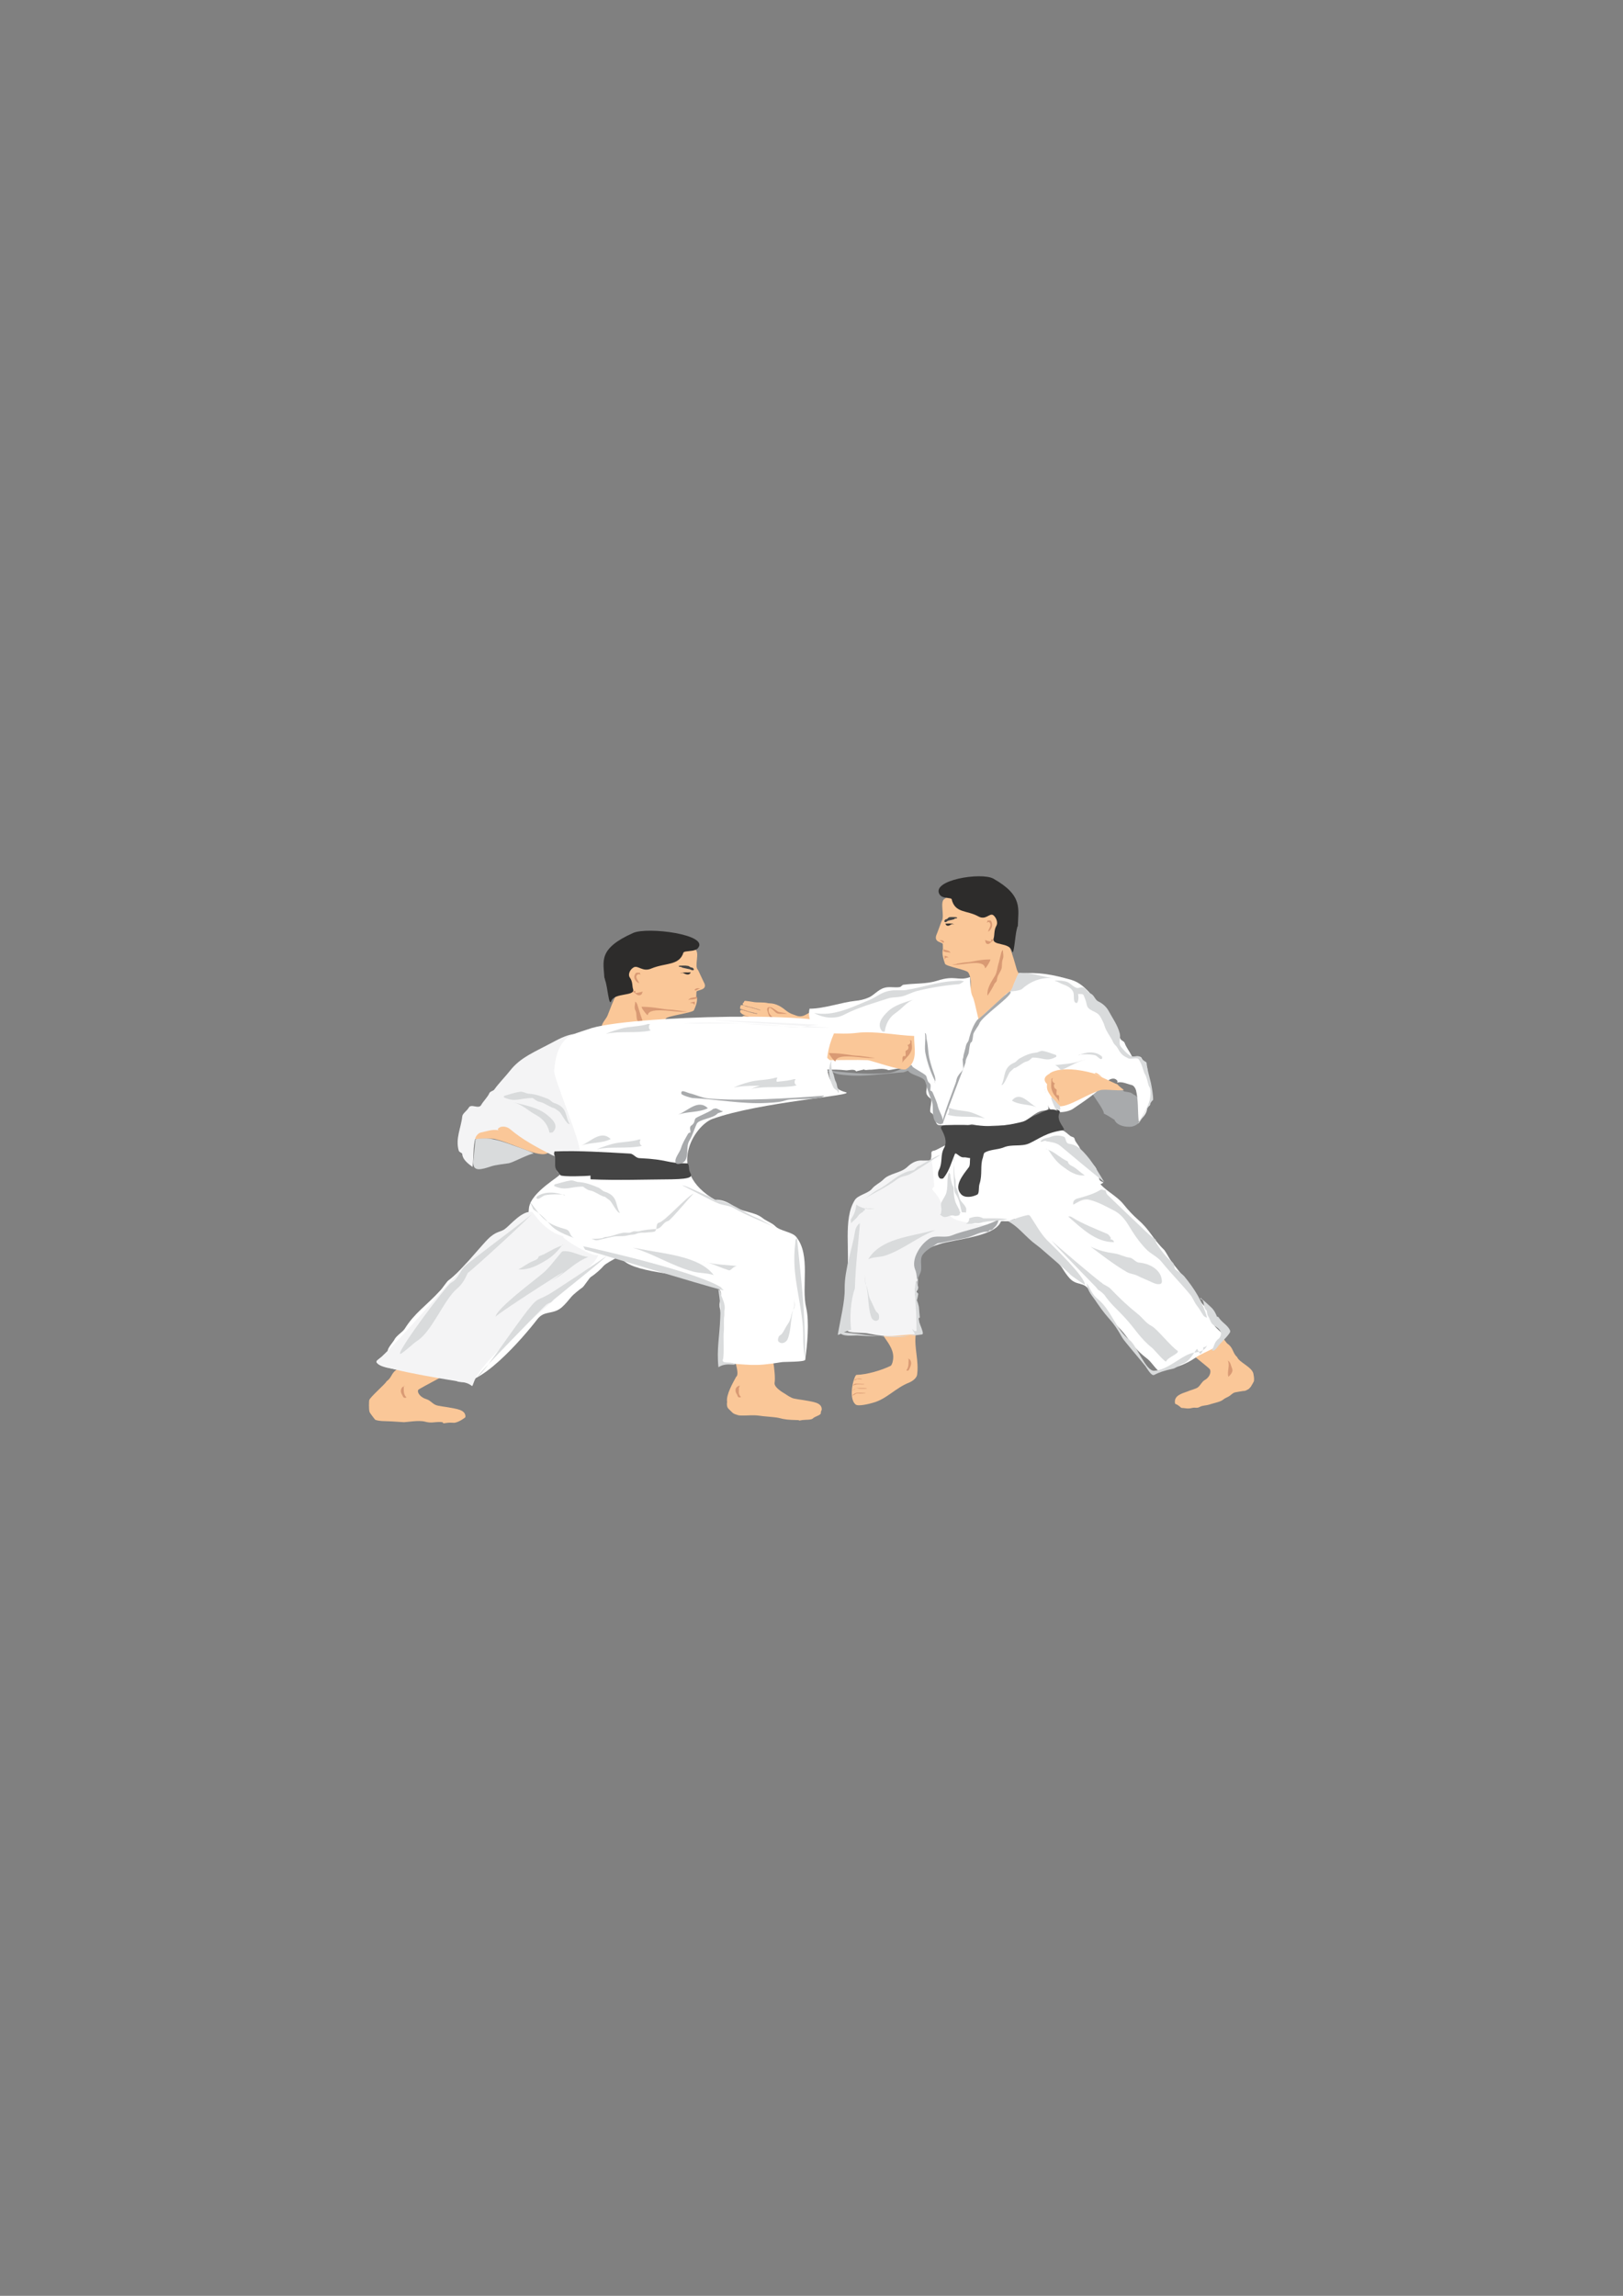 <?xml version="1.0" encoding="utf-8"?>
<!-- Created by UniConvertor 2.0rc4 (https://sk1project.net/) -->
<svg xmlns="http://www.w3.org/2000/svg" height="841.89pt" viewBox="0 0 595.276 841.89" width="595.276pt" version="1.1" xmlns:xlink="http://www.w3.org/1999/xlink" id="03b0a7c0-f610-11ea-ba35-dcc15c148e23">

<rect x="0" y="0" width="595.276" height="841.89" fill="#808080" stroke="none"/>

<g>
	<g>
		<path style="fill:#fac798;" d="M 314.126,504.177 C 313.262,504.321 310.886,512.673 313.838,515.049 314.774,515.841 319.022,514.761 320.174,514.401 325.142,513.105 328.454,508.929 333.494,506.985 334.358,506.625 336.158,505.545 336.374,504.105 337.094,498.993 335.222,494.241 335.87,489.273 335.87,489.417 335.726,489.417 335.654,489.489 334.646,487.977 333.566,485.961 331.478,486.609 330.83,486.825 330.182,486.753 329.534,486.897 327.446,487.473 323.054,488.481 324.35,490.353 326.222,493.017 328.094,495.609 327.518,498.777 327.446,499.425 327.086,500.649 326.654,500.865 323.27,502.521 317.87,504.105 314.126,504.177 L 314.126,504.177 Z" />
		<path style="fill:#f4f4f5;" d="M 337.382,425.553 C 341.63,425.769 345.734,424.833 350.054,426.561 350.702,426.777 351.494,426.633 352.214,426.561 353.006,426.561 353.726,427.137 354.014,427.569 355.742,429.873 358.046,431.169 359.774,433.329 362.222,436.425 367.982,443.553 367.334,447.153 366.254,453.489 350.558,454.281 344.582,456.225 332.558,460.041 337.886,463.065 336.734,468.105 336.518,469.401 336.806,473.289 335.87,474.081 335.078,474.801 337.238,479.553 336.95,480.777 336.446,483.297 338.03,487.473 336.518,489.273 327.23,489.561 327.446,490.857 317.942,488.913 317.15,488.697 310.886,488.913 310.814,487.905 310.166,482.289 309.446,473.289 310.526,467.673 312.038,459.393 309.014,447.153 313.55,440.025 314.774,438.153 318.518,437.649 319.886,435.849 321.038,434.481 322.766,433.761 323.918,432.609 326.222,430.161 330.47,430.233 332.846,427.857 334.142,426.633 335.726,425.625 337.67,425.553 337.526,425.553 337.526,425.553 337.382,425.553 L 337.382,425.553 Z" />
		<path style="fill:#fac798;" d="M 299.078,370.977 C 296.558,370.401 295.262,373.641 292.022,372.417 290.582,371.841 290.006,371.913 288.062,370.401 284.678,367.593 282.518,368.025 281.798,367.881 279.71,367.377 277.982,367.809 275.966,367.377 275.318,367.233 273.806,367.089 273.374,367.017 272.798,367.017 272.942,367.521 272.798,367.593 273.014,367.449 271.79,368.097 272.798,368.673 273.158,368.889 277.982,369.825 279.062,370.545 279.134,370.617 275.39,369.321 273.806,369.105 273.518,369.105 272.654,368.601 272.582,368.601 272.366,368.673 272.006,368.529 271.79,368.601 271.574,368.601 271.43,369.609 271.43,369.897 271.502,369.969 273.374,370.617 274.742,370.977 277.262,371.553 277.91,371.769 277.766,371.553 277.982,372.129 275.75,371.409 274.022,370.905 273.086,370.617 272.366,370.401 272.222,370.401 272.294,370.401 271.718,370.185 271.646,370.401 271.502,370.473 271.43,370.977 271.502,371.193 271.646,371.337 271.934,371.697 272.294,371.913 273.806,372.777 277.334,373.425 277.622,373.713 278.126,374.073 275.606,373.137 274.022,372.561 273.374,372.345 272.798,372.561 272.582,372.561 272.438,372.489 272.006,373.281 272.51,373.785 272.654,373.929 273.95,374.649 274.238,374.865 276.182,375.729 280.646,376.449 281.51,377.961 282.518,379.617 285.614,379.977 285.974,379.761 288.998,378.033 291.086,380.049 291.59,380.193 296.558,381.705 295.766,382.281 298.718,383.145 300.734,383.721 300.302,377.025 299.294,375.153 299.15,374.937 298.934,371.193 299.078,370.977 L 299.078,370.977 Z" />
		<path style="fill:#a8aaac;" d="M 416.006,401.361 C 419.462,403.881 417.734,407.913 417.662,411.513 417.59,412.305 415.718,413.097 414.926,413.169 410.102,413.529 408.59,410.793 408.878,410.721 401.966,406.185 406.934,410.793 403.406,405.249 403.19,404.817 397.574,396.753 397.862,396.537 401.318,393.225 403.118,400.353 406.79,397.329 407.366,396.897 407.87,399.489 408.374,398.697 408.662,398.337 410.318,398.697 410.678,398.697 411.47,398.553 411.758,400.209 412.478,400.281 412.91,400.281 414.422,400.641 414.566,400.641 415.79,401.145 416.798,402.369 416.006,401.361 L 416.006,401.361 Z" />
		<path style="fill:#fac798;" d="M 345.374,337.785 C 346.598,336.057 344.582,330.729 346.382,329.649 350.99,326.697 357.254,321.801 365.462,325.689 368.342,326.985 372.662,328.281 370.142,341.529 369.926,342.825 369.134,343.905 369.494,345.129 369.782,345.993 370.07,346.857 370.358,347.433 371.438,350.169 372.158,352.833 372.95,355.569 373.454,357.153 375.758,359.457 374.246,360.969 372.518,362.697 371.15,364.713 369.062,365.937 366.542,367.377 361.43,378.825 358.55,378.177 356.678,377.745 356.894,367.017 356.174,365.433 355.382,363.345 356.966,359.673 355.166,356.649 354.518,355.569 346.958,354.417 346.598,353.409 345.23,349.593 345.806,348.657 345.734,348.297 345.662,348.009 345.95,349.449 345.806,346.281 345.806,345.345 342.134,345.777 343.574,342.537 343.574,342.681 345.374,337.641 345.374,337.785 L 345.374,337.785 Z" />
		<path style="fill:#ffffff;" d="M 368.414,365.073 C 369.206,364.065 371.006,363.705 371.438,362.265 371.87,360.681 373.454,357.081 373.814,357.009 381.014,356.361 385.982,357.369 392.894,359.313 398.87,361.041 402.974,368.385 406.214,373.785 407.51,375.801 409.814,378.897 411.038,381.057 411.326,381.705 412.19,381.705 412.478,382.425 413.054,384.081 414.35,385.665 415.07,387.177 415.79,388.761 418.094,386.385 418.814,388.185 419.39,389.409 420.614,390.345 420.758,391.497 421.19,396.033 422.99,400.209 421.838,404.961 421.694,405.753 420.758,405.753 420.758,406.329 420.686,408.417 419.03,409.929 417.662,411.297 417.23,407.409 417.59,403.593 416.654,399.777 416.438,399.057 415.862,398.121 415.142,397.905 413.27,397.473 411.686,396.537 409.742,396.969 409.742,396.825 409.958,396.537 409.886,396.465 409.022,394.953 407.078,395.529 406.142,396.537 402.47,400.641 398.222,403.449 393.542,406.617 391.526,407.985 386.342,408.561 384.902,406.401 383.606,404.385 383.678,402.585 383.39,400.281 383.102,398.409 380.654,396.249 380.006,394.665 376.478,386.673 370.646,388.185 361.646,381.849 360.854,381.273 359.27,375.729 358.694,374.793 358.118,373.713 367.55,366.441 368.414,365.073 L 368.414,365.073 Z" />
		<path style="fill:#ffffff;" d="M 360.134,377.529 C 362.654,380.913 366.254,380.193 369.566,382.857 374.678,387.033 377.846,386.169 380.726,392.073 380.942,392.577 380.654,393.153 380.87,393.657 382.958,397.689 384.182,401.865 384.542,406.329 384.614,407.121 383.318,407.193 382.742,407.265 379.502,407.553 376.91,411.369 373.67,411.945 368.774,412.953 365.534,412.521 360.782,413.097 360.134,413.169 356.75,412.161 356.246,412.305 351.422,413.817 349.55,412.593 344.51,412.593 342.638,412.593 343.358,408.993 341.486,408.057 340.478,407.625 342.206,403.521 341.342,402.873 337.886,400.497 341.486,398.913 338.966,395.745 337.67,394.017 334.718,393.729 334.502,391.497 334.43,390.705 330.758,392.577 331.046,391.785 331.19,391.353 326.006,392.505 325.862,392.433 323.702,391.425 320.822,392.361 318.734,392.289 318.302,392.289 317.222,392.577 316.862,392.145 316.862,392.289 314.054,392.721 314.054,392.937 313.478,391.785 311.174,392.577 310.31,392.505 304.478,391.785 303.542,393.081 295.55,390.561 296.918,389.625 297.566,380.697 297.782,379.113 298.286,375.153 296.054,373.929 296.918,369.897 302.318,369.897 308.438,367.593 313.766,367.017 315.35,366.873 316.934,366.513 318.446,365.865 320.39,365.145 321.902,362.985 324.278,362.265 326.078,361.689 328.022,362.265 329.966,361.977 330.542,361.905 330.902,361.113 331.406,361.113 335.51,360.537 339.686,360.897 343.646,359.673 350.342,357.441 351.35,359.889 355.814,358.305 355.814,360.177 355.886,363.921 356.75,365.505 357.614,367.017 359.054,376.017 360.134,377.529 L 360.134,377.529 Z" />
		<path style="fill:#fac798;" d="M 445.238,487.689 C 446.678,488.841 447.326,489.921 448.838,491.073 449.126,491.361 449.918,492.585 450.278,492.801 452.366,494.241 452.078,496.185 453.734,497.625 454.598,499.785 459.638,501.369 459.782,504.177 459.782,504.393 460.07,505.329 459.926,506.337 459.926,506.697 458.99,508.065 458.846,508.425 458.774,508.497 458.126,509.289 457.982,509.361 456.758,510.081 456.542,510.081 455.966,510.081 454.886,510.297 455.39,510.153 454.67,510.297 452.438,510.729 452.87,510.369 450.998,511.881 450.278,512.385 449.27,512.673 448.622,513.249 448.334,513.537 447.47,513.969 446.102,514.329 443.582,514.977 443.582,515.193 441.422,515.481 439.622,515.769 440.054,516.417 438.11,516.201 437.102,516.201 436.454,516.705 434.726,516.417 433.574,516.201 433.43,516.561 432.782,515.841 431.558,514.833 431.054,514.905 430.982,514.689 430.406,511.737 433.502,511.017 435.446,510.297 436.31,509.865 438.758,509.289 439.406,508.713 440.342,507.921 440.774,506.769 441.782,506.121 443.582,505.185 444.374,503.169 443.726,502.089 443.51,501.657 435.446,495.393 435.23,494.889 L 445.238,487.689 Z" />
		<path style="fill:#ffffff;" d="M 402.542,432.897 C 405.062,436.641 409.31,438.153 412.19,441.753 413.846,443.841 415.574,445.641 417.518,447.369 421.766,451.041 422.918,454.425 426.95,458.313 427.454,458.817 428.822,461.409 429.254,461.985 433.718,468.321 437.174,470.769 440.198,477.033 440.918,478.401 442.862,479.769 443.438,481.353 443.726,482.145 445.742,484.953 445.382,485.745 445.094,486.537 448.91,489.057 448.838,489.921 448.334,494.169 442.214,495.249 438.398,497.913 431.198,502.953 423.206,502.305 425.726,503.169 424.214,502.665 422.558,499.713 420.974,498.417 415.07,493.881 414.062,490.785 411.11,487.617 405.638,481.929 403.838,480.345 399.734,473.433 397.502,469.689 394.982,471.777 392.174,468.609 391.166,467.457 390.158,465.945 389.294,464.577 388.718,463.713 386.63,461.625 385.838,460.905 385.478,460.617 383.822,457.233 383.39,456.945 381.662,455.505 380.222,453.705 379.43,452.553 378.278,450.753 371.51,447.297 371.078,445.281 370.718,443.985 381.806,440.601 382.31,439.305 383.246,437.217 385.55,436.353 387.71,435.417 388.574,434.985 389.51,435.273 390.446,435.057 392.318,434.553 393.974,433.617 395.918,433.113 398.222,432.609 400.382,433.329 402.542,432.897 L 402.542,432.897 Z" />
		<path style="fill:#fac798;" d="M 401.03,393.585 C 388.142,390.057 384.398,394.017 384.974,393.729 381.518,395.457 384.038,397.545 384.038,397.545 383.678,400.497 385.118,400.785 386.918,404.529 388.718,408.273 397.07,401.865 403.55,399.777 405.134,399.273 410.174,400.137 412.118,399.705 412.262,399.633 411.182,398.913 411.326,399.057 410.174,398.049 408.878,396.681 409.67,397.617 L 401.03,393.585 Z" />
		<path style="fill:#fac798;" d="M 404.198,395.025 C 401.318,392.289 401.822,394.017 401.246,393.657 L 404.198,395.025 Z" />
		<path style="fill:#2d2c2b;" d="M 372.95,340.665 C 372.302,342.969 371.87,351.177 371.15,348.729 370.142,345.345 363.662,347.001 364.454,344.049 364.814,342.969 364.526,341.169 365.39,339.585 366.254,338.145 365.174,336.201 364.238,335.553 362.87,334.761 361.574,337.569 358.838,336.057 354.59,333.681 350.342,334.977 349.046,329.793 349.046,329.865 349.118,329.865 349.19,329.865 348.974,329.649 348.758,329.433 348.47,329.433 347.102,329.145 345.446,329.217 344.654,328.065 341.198,322.737 359.99,319.713 364.382,322.233 375.326,328.425 373.454,333.249 373.31,339.729 373.31,339.729 373.166,339.729 373.166,339.729 373.094,340.017 373.094,340.305 372.95,340.665 L 372.95,340.665 Z" />
		<path style="fill:#d9dbdc;" d="M 341.774,451.329 C 333.71,453.489 322.982,454.209 318.446,461.769 320.462,460.833 322.694,461.121 324.782,460.401 331.406,458.169 336.662,453.489 343.142,451.113 L 341.774,451.329 Z" />
		<path style="fill:#d9dbdc;" d="M 398.438,388.401 C 393.614,389.913 394.118,390.273 389.51,392.289 388.79,392.577 388.142,390.777 386.846,390.633 390.086,390.129 393.398,390.201 396.494,388.977 L 398.438,388.401 Z" />
		<path style="fill:#d9dbdc;" d="M 395.414,387.105 C 398.15,385.737 401.606,385.233 404.126,387.393 404.198,387.465 404.342,387.897 404.198,388.185 403.622,388.977 402.542,387.177 401.606,386.961 399.662,386.529 397.862,386.601 395.918,386.745 395.846,386.817 395.63,386.817 395.558,387.033 L 395.414,387.105 Z" />
		<path style="fill:#a8aaac;" d="M 343.07,397.329 C 342.71,396.681 342.926,396.393 342.782,396.105 341.27,393.009 340.19,389.913 339.47,386.457 338.894,383.937 339.686,381.417 339.254,378.825 339.254,378.897 339.47,378.897 339.47,378.897 339.902,379.689 339.686,380.481 339.902,381.273 340.478,383.793 340.334,386.097 340.982,388.545 341.486,390.633 342.134,392.577 342.854,394.593 342.998,395.097 343.07,395.673 343.07,396.177 342.998,396.393 342.854,396.609 342.854,396.825 342.854,396.681 342.782,396.753 342.71,396.681 342.782,396.681 342.782,396.753 342.782,396.825 L 343.07,397.329 Z" />
		<path style="fill:#2d2c2b;" d="M 349.982,338.937 C 348.974,338.505 347.822,338.721 346.742,338.721 347.174,339.873 348.11,339.513 348.974,338.937 348.974,338.937 349.046,338.937 349.19,338.865 L 349.982,338.937 Z" />
		<path style="fill:#d9dbdc;" d="M 323.414,378.033 C 323.702,378.465 324.134,378.249 324.494,378.321 324.854,375.585 326.078,373.137 328.382,371.553 330.974,369.825 332.558,367.305 335.438,366.441 331.766,367.593 328.022,368.529 325.502,371.049 323.846,372.705 321.398,375.369 323.414,378.033 L 323.414,378.033 Z" />
		<path style="fill:#d9dbdc;" d="M 426.158,470.049 C 426.158,465.657 421.622,463.281 417.662,462.993 416.51,462.849 415.502,461.337 414.35,461.193 412.406,460.977 410.822,459.969 408.95,459.681 405.854,459.249 402.83,458.529 400.022,457.161 404.342,460.401 408.446,463.641 413.27,466.449 414.494,467.169 415.862,467.169 417.014,467.745 418.598,468.537 420.254,469.185 421.838,469.905 422.99,470.481 424.286,471.129 425.582,470.841 425.87,470.769 426.158,470.337 426.158,470.049 L 426.158,470.049 Z" />
		<path style="fill:#d9dbdc;" d="M 407.222,454.425 C 407.87,454.497 408.446,454.785 408.59,455.505 401.822,455.577 396.638,450.321 391.814,446.145 392.174,446.001 392.606,446.073 392.894,446.217 397.214,448.881 401.606,450.537 406.142,452.481 406.718,452.769 407.006,453.345 407.438,453.921 407.51,453.921 407.294,454.209 407.222,454.425 L 407.222,454.425 Z" />
		<path style="fill:#d9dbdc;" d="M 380.222,406.041 C 377.414,404.745 374.174,399.849 371.15,403.593 373.886,405.321 377.27,404.817 380.222,406.041 L 380.222,406.041 Z" />
		<path style="fill:#2d2c2b;" d="M 341.558,451.401 C 341.99,451.329 342.422,451.257 342.854,451.185 L 341.558,451.401 Z" />
		<path style="fill:#2d2c2b;" d="M 349.406,338.793 C 349.19,338.721 349.118,338.793 349.046,338.937 L 349.406,338.793 Z" />
		<path style="fill:#d9dbdc;" d="M 348.398,406.329 C 350.99,407.409 353.942,407.121 356.606,408.057 358.19,408.633 359.846,409.353 361.286,410.145 356.822,408.993 352.07,410.073 347.534,408.777 348.182,408.201 348.326,407.193 347.822,406.329 348.11,406.329 348.398,406.329 348.614,406.329 348.614,406.329 348.47,406.329 348.398,406.329 L 348.398,406.329 Z" />
		<path style="fill:#d9dbdc;" d="M 335.798,489.489 C 335.942,488.625 335.294,487.833 334.502,487.329 L 335.798,489.489 Z" />
		<path style="fill:#d9dbdc;" d="M 377.054,445.569 C 377.63,445.569 377.774,445.785 378.206,446.505 380.222,449.529 381.59,452.193 383.966,454.713 386.27,457.017 397.862,468.033 397.934,471.129 397.934,471.273 392.822,467.745 392.678,467.529 391.454,466.089 384.974,460.617 381.59,457.665 381.302,457.449 378.998,455.649 378.638,455.361 374.966,452.193 373.31,449.745 369.566,447.729 371.87,447.585 374.39,445.353 377.054,445.569 L 377.054,445.569 Z" />
		<path style="fill:#ffffff;" d="M 389.078,414.537 C 389.798,413.961 392.102,416.265 392.534,416.553 393.758,417.273 393.902,416.697 394.262,418.065 394.406,418.641 395.846,420.369 395.99,420.873 396.638,422.385 398.078,423.177 398.87,424.473 399.662,425.913 401.966,427.713 402.182,428.865 402.83,431.745 402.686,429.585 403.19,432.393 403.406,433.545 405.566,433.401 404.198,433.977 401.75,434.985 400.022,437.289 397.286,437.577 395.27,437.793 393.326,438.009 391.31,438.513 390.014,438.873 389.078,439.881 387.782,440.241 385.91,440.817 384.974,443.193 383.174,443.769 378.998,445.209 374.534,445.857 370.358,447.657 369.35,448.089 368.198,447.657 367.118,447.873 366.254,448.017 365.606,448.737 364.814,448.809 362.294,449.097 359.702,449.313 357.254,448.737 354.374,448.017 351.422,448.161 348.974,446.361 345.23,443.409 345.878,440.673 342.782,437.217 340.622,434.841 343.214,436.713 342.494,433.473 342.638,434.337 341.846,423.897 341.414,425.049 342.062,423.033 340.766,422.241 342.854,421.881 343.358,421.809 348.254,419.073 348.614,419.073 358.19,418.857 360.998,419.505 370.574,418.065 372.518,417.705 374.678,417.705 376.262,416.913 377.99,416.049 378.998,413.457 380.942,412.593 384.182,411.153 387.854,412.377 389.366,414.249 L 389.078,414.537 Z" />
		<path style="fill:#444444;" d="M 387.134,406.617 C 387.926,407.121 389.078,407.193 388.646,407.985 386.99,411.225 391.526,414.249 389.87,414.465 383.678,415.329 381.23,417.561 377.486,419.289 374.606,420.585 371.15,419.505 368.198,420.729 365.894,421.665 363.23,421.449 361.142,422.673 360.782,422.817 360.638,424.113 360.494,424.545 359.414,427.353 360.422,430.665 359.27,434.121 358.838,435.489 359.27,437.649 358.406,438.081 356.75,438.945 353.87,439.449 352.502,437.937 349.766,434.985 353.006,431.097 355.31,428.073 355.886,427.353 355.67,425.913 355.814,424.689 354.95,424.617 354.158,424.329 353.366,424.401 351.926,424.545 350.558,422.241 350.198,423.249 348.974,426.129 348.182,429.441 346.022,432.033 345.806,432.321 344.87,432.321 344.654,432.033 343.79,431.241 344.006,429.729 344.438,428.937 345.806,426.273 344.798,423.609 346.238,421.017 347.534,418.641 346.454,416.265 345.23,413.961 344.654,412.881 346.238,412.593 346.742,412.593 351.35,412.449 356.03,412.449 360.782,412.881 365.678,413.313 370.502,412.521 375.254,411.297 376.91,410.793 378.35,409.425 379.862,408.921 382.31,407.985 385.046,405.825 387.926,407.409 L 387.134,406.617 Z" />
		<path style="fill:#a8aaac;" d="M 370.502,363.561 C 372.302,364.569 359.99,372.705 359.198,375.369 358.982,376.089 357.11,378.393 356.966,379.329 356.318,384.945 356.102,379.185 355.31,386.025 355.166,386.889 354.014,388.545 354.158,389.553 354.158,389.985 345.59,411.729 345.806,412.161 344.654,411.945 350.558,397.329 350.702,396.537 351.134,393.513 353.366,393.153 353.294,391.425 352.934,385.881 353.006,390.273 353.438,386.817 353.51,386.457 354.014,384.657 354.086,384.369 354.518,381.993 354.95,382.569 355.31,381.345 355.886,378.753 357.182,375.369 358.622,373.785 358.982,374.073 369.926,363.273 370.502,363.561 L 370.502,363.561 Z" />
		<path style="fill:#d99a74;" d="M 354.158,352.905 C 357.182,352.761 358.478,351.897 363.158,351.825 363.662,351.825 361.358,355.569 361.286,354.993 360.854,351.321 351.998,354.345 349.19,353.697 349.19,353.697 351.134,353.553 351.134,353.337 351.134,353.409 354.158,352.833 354.158,352.905 L 354.158,352.905 Z" />
		<path style="fill:#d99a74;" d="M 332.702,498.129 C 333.422,498.129 333.854,498.561 334.07,499.209 334.358,500.073 333.998,501.009 333.71,501.585 333.494,501.945 333.35,503.025 332.414,502.521 333.494,501.153 333.134,499.569 333.278,498.129 333.062,498.129 332.918,498.129 332.702,498.129 L 332.702,498.129 Z" />
		<path style="fill:#d99a74;" d="M 450.35,498.921 C 451.43,499.569 451.43,500.793 451.862,501.729 452.438,502.881 451.502,503.961 450.566,504.897 449.918,503.025 451.214,500.865 450.35,498.921 L 450.35,498.921 Z" />
		<path style="fill:#d99a74;" d="M 361.862,338.433 C 362.006,338.145 362.222,337.929 362.15,337.569 362.582,337.569 363.23,337.425 363.446,337.641 364.382,339.009 363.806,340.809 362.438,341.673 362.51,340.521 363.95,339.369 362.87,338.217 362.654,338.001 362.15,338.145 361.862,338.433 L 361.862,338.433 Z" />
		<path style="fill:#d99a74;" d="M 364.022,345.057 C 363.374,345.489 362.798,346.569 361.862,346.065 361.502,345.849 361.43,345.273 361.286,344.697 362.006,344.985 362.726,345.201 363.518,345.273 363.518,345.057 363.518,344.697 363.518,344.481 363.806,344.481 364.238,344.337 364.31,344.769 364.31,344.841 364.166,344.913 364.022,345.057 L 364.022,345.057 Z" />
		<path style="fill:#d9dbdc;" d="M 386.558,359.601 C 387.638,359.745 388.574,360.465 389.366,360.753 391.094,361.401 392.822,362.121 393.542,363.561 394.262,364.857 393.326,367.377 394.694,367.809 395.486,368.025 395.702,365.793 395.414,364.497 396.134,364.569 397.214,364.281 397.502,365.073 397.934,366.153 398.366,367.161 398.582,368.385 398.942,370.545 401.606,370.689 402.974,372.057 403.55,372.633 404.126,373.857 404.486,374.577 404.99,375.441 405.206,376.737 405.71,377.673 406.502,379.257 407.654,380.697 408.302,382.281 408.95,383.433 409.166,383.073 410.03,384.513 410.462,385.377 411.038,386.169 411.254,386.385 412.334,387.465 412.334,387.249 413.846,388.113 414.638,388.545 417.158,387.609 417.662,388.473 419.03,390.777 418.814,391.065 419.75,393.585 420.83,395.097 420.974,397.905 421.622,398.697 421.982,399.129 422.126,401.001 421.766,403.017 421.19,406.185 417.806,411.153 417.374,412.017 418.166,412.161 422.126,403.305 422.918,403.449 423.062,402.153 422.414,398.409 422.126,397.113 421.478,394.521 420.902,392.361 420.686,391.065 420.47,389.985 420.83,389.625 419.894,389.193 418.958,388.617 418.886,388.329 418.454,387.897 417.23,386.457 416.078,388.113 414.422,387.033 413.054,386.169 412.334,385.233 411.182,383.937 410.03,382.569 411.182,380.553 410.678,378.897 409.886,375.873 408.086,373.425 406.646,370.761 405.926,369.393 404.558,368.025 402.83,367.233 401.606,366.657 401.318,364.857 400.022,364.353 398.798,363.849 398.438,362.481 397.286,362.121 396.494,361.833 395.702,362.481 394.91,362.265 393.47,361.833 392.606,360.537 391.454,360.105 390.158,359.601 388.43,359.529 386.846,359.601 387.278,359.241 386.99,360.177 387.422,359.889 L 386.558,359.601 Z" />
		<path style="fill:#d9dbdc;" d="M 403.694,436.281 C 404.27,435.993 404.918,436.641 405.566,436.497 405.566,437.217 405.998,438.009 406.286,438.225 410.966,442.833 415.43,446.937 420.182,451.545 421.334,452.553 422.342,453.633 423.71,454.425 424.142,454.713 423.854,455.361 424.07,455.721 425.726,458.457 427.526,460.833 430.046,462.921 430.91,463.641 430.478,464.937 431.198,465.585 432.278,466.377 433.43,467.025 434.294,467.961 438.11,472.569 441.206,477.609 442.718,483.225 442.142,483.009 441.638,482.793 441.35,482.361 440.558,481.209 439.982,479.985 438.974,478.761 437.966,477.465 437.462,475.809 436.454,474.657 432.998,470.481 429.47,466.953 426.086,462.777 424.502,460.761 421.982,459.825 420.326,458.025 417.734,455.361 415.718,452.337 413.702,448.953 412.406,446.865 410.678,444.993 408.734,443.985 405.71,442.473 402.83,440.745 399.446,439.953 397.358,439.449 395.486,440.745 393.686,441.753 393.326,440.385 394.334,439.665 395.414,439.449 398.366,438.585 401.03,437.937 403.694,436.281 L 403.694,436.281 Z" />
		<path style="fill:#d9dbdc;" d="M 383.03,418.353 C 385.046,418.785 387.35,418.857 388.934,420.225 393.614,424.185 400.31,429.729 404.99,433.473 404.486,432.609 402.902,429.945 402.398,429.153 401.174,427.209 400.022,425.409 398.582,423.753 396.854,421.809 395.27,419.865 392.102,419.433 390.662,419.217 391.094,417.273 390.302,416.913 388.862,416.265 386.774,416.265 385.334,416.913 384.11,417.417 382.382,417.273 381.59,418.641 382.454,418.929 383.318,417.777 384.11,418.641 L 383.03,418.353 Z" />
		<path style="fill:#d99a74;" d="M 286.622,371.769 C 284.318,371.913 284.678,371.049 282.59,369.609 282.302,369.393 282.014,369.753 282.014,369.825 281.438,371.985 283.526,372.921 284.678,374.145 284.246,374.361 283.67,373.929 283.382,373.785 281.942,372.633 281.87,372.201 281.366,370.329 281.294,370.041 281.51,369.393 281.798,369.393 282.806,369.177 283.022,369.465 283.958,370.041 286.046,371.409 284.894,370.905 287.414,371.409 287.558,371.409 288.854,371.697 288.566,371.769 288.71,371.769 286.478,371.769 286.622,371.769 L 286.622,371.769 Z" />
		<path style="fill:#a8aaac;" d="M 362.438,451.689 C 359.99,451.329 356.534,453.489 354.158,453.993 350.774,454.713 348.974,454.857 345.59,455.649 344.87,455.865 344.006,455.721 343.502,456.153 341.63,457.449 339.686,458.385 338.462,460.041 337.31,461.625 338.102,463.929 337.814,465.945 337.526,467.745 334.718,470.913 336.806,471.993 336.086,469.833 336.518,467.385 335.582,465.369 335.006,463.857 335.294,461.985 335.87,460.473 336.878,458.025 338.462,455.865 340.766,454.281 343.07,452.697 346.382,454.065 348.83,453.129 354.014,451.041 360.062,450.321 366.254,447.225 366.254,448.089 365.39,449.529 365.03,449.817 364.094,450.537 364.238,451.185 362.942,451.113 L 362.438,451.689 Z" />
		<path style="fill:#d9dbdc;" d="M 383.606,421.449 C 384.038,421.233 384.542,421.665 384.902,421.809 387.278,422.817 389.078,424.761 391.526,425.841 391.742,425.985 391.742,426.417 391.886,426.561 392.246,427.209 393.038,427.497 393.686,427.857 395.198,428.793 396.35,430.017 397.862,431.025 394.55,431.313 392.03,429.441 389.51,427.569 387.35,425.913 385.766,423.681 384.398,421.449 L 383.606,421.449 Z" />
		<path style="fill:#d99a74;" d="M 348.686,349.521 C 348.326,348.585 347.246,348.441 346.382,348.297 346.382,347.649 345.95,348.297 345.95,349.017 345.806,349.017 346.022,348.441 345.95,348.657 346.166,349.017 346.598,349.017 347.102,349.161 347.39,349.233 347.966,349.161 348.254,349.305 348.398,349.377 348.542,349.305 348.686,349.521 L 348.686,349.521 Z" />
		<path style="fill:#d99a74;" d="M 346.238,350.457 C 346.886,350.529 347.462,350.745 347.966,351.105 347.462,351.033 346.598,351.033 346.598,351.825 346.31,351.393 346.598,350.889 346.382,350.457 346.382,350.457 346.31,350.457 346.238,350.457 L 346.238,350.457 Z" />
		<path style="fill:#d99a74;" d="M 344.798,344.769 C 345.446,344.697 346.094,344.913 346.31,345.489 346.382,345.561 346.022,345.489 346.022,345.705 345.662,345.633 345.446,345.273 345.086,345.057 345.014,345.057 344.798,344.913 344.654,344.985 344.726,344.913 344.654,344.841 344.798,344.769 L 344.798,344.769 Z" />
		<path style="fill:#d9dbdc;" d="M 336.014,428.001 C 337.166,427.929 343.574,423.465 344.798,423.609 342.926,424.689 335.726,429.585 333.71,430.593 332.342,431.313 330.614,431.313 329.318,432.249 325.07,435.489 320.534,437.361 316.286,440.097 318.302,438.873 320.102,437.289 322.118,436.209 326.51,433.977 329.606,429.945 334.862,429.153 335.51,429.081 336.014,428.073 336.806,427.713 L 336.014,428.001 Z" />
		<path style="fill:#d9dbdc;" d="M 315.422,448.377 C 314.774,456.657 313.766,464.145 313.55,472.497 311.966,476.817 311.606,483.369 312.182,487.689 310.814,487.689 307.214,489.921 307.286,489.417 308.15,484.233 309.95,477.105 309.806,472.497 309.734,465.369 312.542,458.385 313.694,451.113 313.838,450.249 314.486,449.313 315.134,448.593 315.134,448.809 315.134,448.953 315.134,449.169 L 315.422,448.377 Z" />
		<path style="fill:#a8aaac;" d="M 295.838,391.569 C 305.054,392.649 315.998,394.449 326.078,393.441 328.382,393.225 330.254,391.929 332.126,391.425 333.35,390.993 334.862,389.769 334.574,391.569 334.502,392.145 331.622,393.225 331.334,393.225 323.99,393.729 317.006,394.881 310.814,394.305 308.078,394.089 307.286,394.017 305.486,393.225 303.902,392.433 296.918,393.441 295.838,391.569 L 295.838,391.569 Z" />
		<path style="fill:#d9dbdc;" d="M 297.566,375.729 C 297.71,377.529 297.566,379.473 296.99,381.057 296.846,381.489 296.702,383.073 296.558,383.577 296.198,384.657 296.126,384.657 296.054,385.809 295.982,386.745 295.478,386.817 295.622,387.897 295.766,388.689 295.982,390.849 295.766,391.785 295.766,390.201 296.558,387.393 296.99,386.025 298.286,382.425 298.574,379.617 297.566,375.729 L 297.566,375.729 Z" />
		<path style="fill:#d9dbdc;" d="M 353.582,359.889 C 352.934,360.177 352.358,360.825 351.71,360.897 346.526,361.329 341.63,362.121 336.59,363.345 334.358,363.849 332.486,365.145 330.254,365.505 328.742,365.793 327.014,365.649 325.646,366.153 320.318,367.881 316.214,369.033 311.75,371.049 310.166,371.769 308.726,372.705 306.998,372.993 304.046,373.497 301.31,372.921 298.574,371.481 305.63,372.849 312.326,369.393 318.806,366.729 321.47,365.649 323.342,363.705 326.654,363.273 328.166,362.985 330.758,363.273 332.198,363.057 338.246,362.121 343.646,360.105 349.766,359.745 351.062,359.673 352.358,359.385 353.582,359.889 L 353.582,359.889 Z" />
		<path style="fill:#a8aaac;" d="M 333.566,390.633 C 334.358,390.633 334.07,390.561 334.502,390.993 335.438,391.929 338.462,393.369 339.47,394.305 339.974,394.737 339.902,395.529 340.19,396.105 340.334,396.537 340.478,396.825 340.838,397.113 341.702,397.761 341.126,398.985 341.27,399.993 341.63,399.921 341.846,400.281 342.062,400.569 342.782,402.369 343.646,404.025 344.006,405.825 344.582,407.985 346.238,410.001 345.734,411.729 345.446,412.809 343.286,412.089 342.71,410.721 341.63,408.273 342.638,405.393 341.558,403.161 340.478,400.857 340.046,398.769 339.326,396.537 338.678,394.737 334.286,394.449 332.99,392.577 332.702,392.145 331.406,392.001 331.406,391.569 331.982,391.713 333.422,389.841 333.926,390.777 L 333.566,390.633 Z" />
		<path style="fill:#444444;" d="M 350.918,336.345 C 349.982,336.345 349.118,336.201 348.182,336.345 347.822,336.417 347.606,336.921 347.174,337.065 347.03,337.137 346.958,337.065 346.814,337.137 346.598,337.281 346.31,337.641 346.382,337.929 346.526,338.289 347.03,338.145 347.174,338.001 347.39,337.785 347.678,337.641 347.966,337.569 348.614,337.425 349.19,337.353 349.838,337.137 349.982,337.065 350.198,336.849 350.342,336.777 350.486,336.777 350.63,336.849 350.774,336.777 350.918,336.777 350.99,336.561 351.134,336.489 350.918,336.417 350.774,336.345 350.558,336.345 L 350.918,336.345 Z" />
		<path style="fill:#d9dbdc;" d="M 442.718,493.449 C 441.782,495.393 439.982,495.753 438.254,495.969 433.574,496.545 428.822,502.377 423.278,502.665 420.254,502.809 416.87,493.449 414.494,491.577 409.022,487.329 407.798,480.489 402.398,476.169 400.67,474.729 399.878,472.641 398.654,470.625 398.726,473.505 400.886,475.449 402.398,477.825 407.294,485.025 407.51,483.225 411.686,490.641 412.406,491.865 419.102,499.641 420.038,500.865 420.758,501.801 422.27,504.753 423.35,504.177 425.006,503.313 426.734,502.665 430.406,501.873 430.91,501.801 433.07,500.361 433.502,500.217 436.166,499.425 437.318,496.833 438.974,494.673 439.19,494.457 440.054,496.833 440.414,496.401 440.99,495.753 441.422,494.961 441.35,494.025 441.926,494.097 442.286,493.737 442.718,493.449 L 442.718,493.449 Z" />
		<path style="fill:#d9dbdc;" d="M 440.27,475.881 C 441.638,477.033 442.934,478.185 444.23,479.409 445.31,480.417 445.958,481.713 446.462,483.081 446.462,482.793 446.102,482.865 446.03,482.649 446.318,482.865 446.75,482.793 446.966,483.081 448.118,484.953 450.134,485.817 451.07,487.689 451.214,487.977 451.286,488.409 451.07,488.697 449.702,490.785 447.902,492.081 446.39,494.169 445.958,494.745 445.166,495.609 444.662,495.177 444.374,494.961 444.95,494.313 445.094,493.881 445.454,492.873 445.742,491.865 447.038,490.857 447.326,490.641 447.758,489.921 447.83,489.273 447.902,488.553 447.542,487.977 447.182,487.545 446.606,486.753 445.598,486.393 444.878,485.745 443.942,484.953 443.798,483.657 443.078,482.577 442.79,482.073 442.718,481.425 442.646,480.849 442.574,480.345 442.07,480.201 441.998,479.913 441.566,478.977 441.566,478.041 441.278,477.177 441.206,476.817 440.774,476.385 440.27,476.313 L 440.27,475.881 Z" />
		<path style="fill:#d9dbdc;" d="M 336.806,471.993 C 336.662,474.369 335.15,472.641 336.806,474.441 336.086,478.617 336.086,475.161 337.022,479.193 337.022,479.337 337.31,482.793 337.382,483.225 335.654,483.081 339.542,489.129 338.174,489.345 331.478,490.425 321.038,490.137 314.342,489.705 313.19,489.705 308.51,490.281 308.006,488.481 312.182,488.481 327.518,491.649 334.502,489.633 337.598,488.697 333.134,487.977 336.158,488.121 336.086,481.497 336.086,482.289 335.51,472.857 335.51,472.785 335.942,469.329 336.014,469.761 336.086,469.617 336.734,472.137 336.806,471.993 L 336.806,471.993 Z" />
		<path style="fill:#d99a74;" d="M 386.27,395.241 C 385.55,396.033 386.054,396.969 386.99,397.329 386.342,397.689 386.558,398.481 386.774,398.913 386.846,399.201 387.494,399.345 387.566,399.705 387.566,400.281 387.35,400.857 387.566,401.433 387.638,401.793 388.142,401.433 388.286,401.649 388.718,402.441 388.07,403.521 388.718,404.313 388.286,403.809 388.07,403.233 387.71,402.729 387.494,402.513 387.206,402.225 386.99,401.937 386.342,401.217 385.982,400.353 385.694,399.417 385.334,398.121 385.694,396.897 385.622,395.673 385.622,395.529 386.054,395.457 386.27,395.241 L 386.27,395.241 Z" />
		<path style="fill:#d9dbdc;" d="M 387.206,358.809 C 384.614,358.521 382.094,357.945 379.43,357.297 377.558,356.865 375.686,356.793 373.742,356.721 372.95,357.873 372.806,358.521 372.302,359.745 372.014,360.321 371.726,361.041 371.51,361.617 371.294,362.265 370.934,363.129 370.358,363.561 371.366,363.561 374.03,363.273 374.822,362.697 378.062,359.745 382.31,358.161 386.63,358.737 L 387.206,358.809 Z" />
		<path style="fill:#d9dbdc;" d="M 350.126,424.473 C 350.126,424.761 349.766,424.833 349.766,425.193 349.766,428.865 349.766,432.537 350.054,436.137 350.054,436.641 350.126,437.217 350.414,437.649 351.854,439.809 352.142,442.041 352.718,444.417 352.862,444.777 353.798,444.417 354.302,444.705 354.302,444.129 354.518,443.481 354.302,442.977 353.798,441.537 352.358,440.817 351.926,439.305 351.638,438.225 351.35,437.217 350.99,436.065 350.99,435.849 350.774,435.777 350.702,435.633 350.342,434.481 350.774,433.329 350.342,432.249 349.838,430.449 350.198,428.577 349.694,426.777 L 350.126,424.473 Z" />
		<path style="fill:#d9dbdc;" d="M 348.398,429.153 C 347.03,431.529 347.822,434.481 347.174,437.073 346.886,438.441 345.95,439.521 345.374,440.745 344.798,441.825 345.518,443.049 345.23,444.273 345.158,444.633 345.23,445.209 344.726,445.353 345.23,445.713 345.734,446.145 346.238,446.289 347.822,446.433 348.614,445.281 350.126,445.857 350.486,446.001 351.854,445.785 351.926,445.425 352.43,443.409 352.286,444.993 352.574,445.209 352.502,444.705 351.782,444.201 351.782,443.625 351.71,442.617 352.142,444.561 351.782,443.625 351.494,442.833 350.918,441.969 350.558,441.105 349.91,439.377 349.766,437.505 349.766,435.633 349.766,435.273 349.406,434.769 349.262,434.481 348.974,433.257 348.542,432.105 348.542,430.809 348.542,430.521 348.254,430.233 348.038,429.945 347.966,429.801 348.038,429.585 348.038,429.441 L 348.398,429.153 Z" />
		<path style="fill:#d9dbdc;" d="M 370.286,447.153 C 367.118,446.649 363.878,446.793 360.638,446.793 359.054,445.785 357.11,446.145 355.454,446.793 355.598,447.729 355.022,448.305 354.302,448.809 355.31,448.737 356.174,448.881 357.11,448.593 357.83,448.377 358.622,448.665 359.27,448.521 362.726,447.441 366.326,447.945 369.782,447.009 L 370.286,447.153 Z" />
		<path style="fill:#d99a74;" d="M 367.838,348.369 C 367.838,349.521 368.27,350.673 367.766,351.825 367.406,352.833 367.55,353.913 367.406,354.993 367.19,355.857 366.614,356.649 366.254,357.369 365.822,358.161 365.75,358.593 365.606,359.529 365.534,360.105 364.886,360.393 364.67,360.897 364.382,361.761 362.798,364.281 362.222,365.073 362.006,364.713 362.294,363.057 362.366,362.841 363.086,360.537 363.95,359.529 365.03,357.657 365.606,356.649 365.822,354.777 366.11,353.769 366.542,352.401 366.758,351.105 367.118,349.809 367.262,349.305 367.334,348.729 367.838,348.369 L 367.838,348.369 Z" />
		<path style="fill:#d9dbdc;" d="M 388.79,405.753 C 388.79,406.329 389.15,406.833 388.574,407.049 388.286,407.193 387.782,406.761 387.566,406.617 387.35,406.401 386.99,406.473 386.918,406.185 386.774,405.825 385.406,402.873 385.55,402.513 385.982,402.081 388.07,405.105 388.574,405.321 388.862,405.393 388.934,405.825 388.718,405.969 L 388.79,405.753 Z" />
		<path style="fill:#d9dbdc;" d="M 404.342,470.697 C 405.566,471.489 406.43,471.705 407.366,472.641 410.534,475.953 413.63,478.905 417.23,481.785 419.318,483.441 420.11,485.097 422.486,486.321 424.286,487.257 429.614,493.881 431.774,495.249 433.142,496.185 428.318,497.625 427.742,499.209 427.526,499.929 423.35,494.961 422.774,494.457 418.022,490.713 416.294,487.113 412.262,482.865 409.814,480.201 407.222,478.041 405.134,474.945 404.846,474.585 404.414,474.225 404.126,473.937 402.398,472.497 403.406,473.865 401.966,471.993 401.75,471.705 385.55,455.289 385.838,455.001 385.766,455.289 402.902,469.761 403.19,469.689 403.046,469.833 404.486,470.553 404.342,470.697 L 404.342,470.697 Z" />
		<path style="fill:#d9dbdc;" d="M 379.862,386.025 C 377.63,386.241 375.83,387.105 373.886,388.185 373.454,388.401 372.662,389.409 372.158,389.625 367.766,391.353 368.846,394.953 367.334,397.905 368.27,398.121 369.854,393.657 370.43,393.081 373.526,390.201 370.43,393.081 374.534,390.273 376.982,388.545 376.262,390.057 378.638,387.825 382.598,387.753 383.822,389.553 387.35,387.537 387.494,387.465 387.566,386.961 387.134,386.817 385.55,386.313 384.182,385.665 382.454,385.377 381.59,385.233 380.87,385.953 379.862,386.025 L 379.862,386.025 Z" />
		<path style="fill:#d9dbdc;" d="M 320.894,443.121 C 318.518,443.625 316.142,443.193 314.054,441.753 313.91,443.625 313.334,445.353 312.182,447.009 311.966,447.441 312.182,448.089 312.182,448.593 312.758,447.729 313.766,447.225 314.486,446.217 314.918,445.569 315.566,444.777 316.502,444.489 316.358,443.913 317.51,444.057 317.078,443.409 317.438,443.553 317.438,442.617 317.942,443.121 L 320.894,443.121 Z" />
		<path style="fill:#d9dbdc;" d="M 317.366,467.313 C 317.366,468.537 317.078,469.833 317.51,470.841 318.518,472.785 318.302,475.017 319.382,476.889 320.102,478.257 320.462,479.409 321.254,480.777 321.47,481.209 322.046,481.425 322.262,481.929 322.478,482.577 322.55,483.585 322.19,483.945 321.11,485.025 319.886,483.945 319.526,482.937 318.158,478.833 318.734,474.297 317.366,470.049 L 317.366,467.313 Z" />
		<path style="fill:#d99a74;" d="M 273.014,372.345 C 274.67,372.705 274.598,372.849 274.814,372.921 275.39,373.137 275.966,373.353 276.686,373.353 276.974,373.425 277.262,373.569 277.55,373.641 277.766,373.713 277.838,373.641 277.982,373.641 276.182,373.641 277.55,373.497 275.75,373.353 274.958,373.281 275.174,373.065 274.382,372.921 274.166,372.849 274.022,372.777 273.806,372.777 273.59,372.705 273.374,372.705 273.302,372.489 273.23,372.345 272.654,372.345 272.798,372.273 L 273.014,372.345 Z" />
		<path style="fill:#d99a74;" d="M 272.078,370.113 C 275.534,370.977 274.238,371.121 276.038,371.265 276.686,371.553 275.966,371.409 276.686,371.409 276.974,371.481 277.262,371.553 277.55,371.697 277.694,371.697 277.838,371.697 277.982,371.697 276.182,371.697 277.622,371.841 275.75,371.337 274.958,371.121 274.814,371.049 274.022,370.905 273.806,370.833 273.374,370.617 273.158,370.617 273.014,370.545 272.294,370.473 272.222,370.257 272.15,370.113 272.078,370.185 272.222,370.113 L 272.078,370.113 Z" />
		<path style="fill:#d99a74;" d="M 273.23,368.889 C 274.958,369.033 274.238,369.321 276.038,369.465 276.686,369.753 277.118,369.825 277.91,370.041 278.126,370.113 278.342,370.257 278.702,370.329 278.774,370.401 279.062,370.545 279.134,370.545 277.334,370.041 277.982,370.185 277.838,370.185 277.118,369.897 277.118,369.897 276.326,369.753 276.11,369.681 273.59,369.033 273.374,368.961 273.23,368.889 272.51,368.673 272.438,368.529 272.438,368.385 273.23,369.033 273.374,368.889 L 273.23,368.889 Z" />
		<path style="fill:#d99a74;" d="M 316.214,505.689 C 315.71,505.689 315.134,505.329 314.558,505.545 313.55,505.833 313.838,505.689 313.19,506.121 313.19,506.121 313.766,505.905 313.766,505.977 313.91,505.905 312.974,506.337 313.19,506.265 313.766,506.121 313.766,506.121 314.342,505.689 314.486,505.689 314.918,505.689 315.062,505.689 315.422,505.689 315.926,505.977 316.214,505.689 L 316.214,505.689 Z" />
		<path style="fill:#d99a74;" d="M 317.582,510.873 C 317.006,510.801 315.206,510.729 314.63,510.729 313.838,510.729 313.19,511.161 312.542,511.665 312.974,511.305 312.542,511.881 312.542,511.953 312.686,511.881 312.686,511.665 312.83,511.665 313.478,511.521 313.694,511.017 314.558,510.945 314.702,510.945 315.278,511.017 315.422,511.017 315.782,510.945 317.294,511.089 317.582,510.873 L 317.582,510.873 Z" />
		<path style="fill:#d99a74;" d="M 318.014,509.073 C 317.51,509.001 315.134,509.001 314.558,509.001 313.766,509.001 313.334,509.433 312.686,509.865 312.614,509.865 312.542,510.081 312.542,510.081 312.686,510.081 312.758,509.793 312.974,509.721 313.55,509.649 313.55,508.857 314.774,509.145 314.918,509.217 315.206,509.217 315.35,509.217 315.71,509.217 317.726,509.361 318.014,509.073 L 318.014,509.073 Z" />
		<path style="fill:#d99a74;" d="M 317.078,507.561 C 316.502,507.489 314.918,507.489 314.342,507.417 313.55,507.417 313.694,507.345 313.046,507.777 312.974,507.849 312.758,508.137 312.758,508.281 312.902,508.137 312.974,507.993 313.19,507.993 313.334,507.921 313.118,507.921 313.982,507.705 314.126,507.633 314.918,507.633 315.062,507.633 315.422,507.633 316.718,507.849 317.078,507.561 L 317.078,507.561 Z" />
	</g>
	<g>
		<path style="fill:#ffffff;" d="M 193.67,445.785 C 190.718,449.241 185.534,450.753 182.15,454.065 180.134,456.009 178.046,457.665 175.67,459.321 170.63,462.777 169.262,465.945 164.366,469.617 163.79,470.121 162.134,472.569 161.63,473.073 156.23,478.977 152.126,481.353 148.454,487.257 147.662,488.481 145.286,489.849 144.638,491.289 144.278,492.009 141.902,494.673 142.262,495.393 142.622,496.185 138.014,498.561 138.086,499.281 138.734,503.313 160.046,502.377 167.102,506.265 174.878,510.441 192.086,490.281 197.054,483.801 199.718,480.345 202.742,482.289 206.126,479.337 207.35,478.257 208.502,476.817 209.582,475.521 210.302,474.657 212.75,472.713 213.686,472.065 214.118,471.777 216.206,468.609 216.638,468.321 218.726,466.953 220.454,465.297 221.39,464.217 222.83,462.561 230.894,459.249 231.47,457.377 231.83,456.153 218.582,452.913 217.934,451.761 216.782,449.745 214.046,448.953 211.454,448.089 210.446,447.729 209.294,448.017 208.214,447.801 205.91,447.369 203.966,446.433 201.59,446.001 198.854,445.497 196.262,446.145 193.67,445.785 L 193.67,445.785 Z" />
		<path style="fill:#fac798;" d="M 150.758,497.769 C 150.326,497.985 146.366,501.729 146.006,501.945 143.414,503.313 143.846,505.113 141.83,506.481 141.254,507.633 135.71,512.313 135.422,513.465 135.35,513.681 135.206,516.921 135.566,517.857 135.71,518.217 137.582,520.665 137.654,520.665 139.382,521.241 140.966,521.097 141.83,521.169 144.638,521.241 145.286,521.385 148.166,521.529 149.174,521.529 153.494,520.737 155.798,521.313 158.174,521.961 158.894,521.457 161.414,521.457 163.646,521.529 161.342,522.177 163.646,521.817 164.798,521.601 165.734,521.745 166.67,521.745 168.398,521.529 170.702,519.801 170.702,519.657 170.918,516.849 167.102,516.633 164.654,516.129 163.646,515.913 160.622,515.625 159.758,515.193 158.462,514.617 157.814,513.537 156.446,513.105 154.214,512.457 152.846,510.657 153.422,509.649 153.71,509.217 167.246,502.233 167.462,501.801 L 150.758,497.769 Z" />
		<path style="fill:#fac798;" d="M 292.454,378.393 C 298.142,378.321 308.654,379.545 314.342,378.753 320.678,377.961 328.958,379.689 335.294,379.905 335.15,384.153 336.95,389.193 332.342,392.073 330.974,392.937 319.238,388.761 318.158,388.761 313.55,388.617 308.942,388.761 304.334,388.761 L 292.454,378.393 Z" />
		<path style="fill:#fac798;" d="M 268.982,494.457 C 268.55,497.337 271.646,503.745 269.99,504.897 268.91,506.913 266.246,511.449 266.678,514.041 266.678,514.257 266.462,515.193 266.822,516.057 266.894,516.417 268.19,517.569 268.478,517.857 268.478,518.001 269.414,518.577 269.558,518.577 271.214,519.153 270.926,519.009 271.79,519.081 274.598,519.153 275.822,518.793 278.558,519.153 279.566,519.369 284.462,519.657 285.542,519.945 287.918,520.593 289.358,520.665 291.95,520.737 294.182,520.737 292.022,521.169 294.326,520.737 295.478,520.593 297.566,520.737 298.142,520.161 298.934,519.369 300.374,519.225 301.022,518.433 301.094,517.281 301.31,517.209 301.382,517.065 301.67,514.185 297.71,514.041 295.334,513.537 294.326,513.321 291.302,513.033 290.438,512.601 289.142,512.025 288.422,511.377 287.054,510.585 285.254,509.433 283.886,508.137 284.102,507.057 284.678,503.961 282.734,492.657 281.942,494.457 L 268.982,494.457 Z" />
		<path style="fill:#ffffff;" d="M 263.366,439.953 C 258.326,440.241 253.43,439.233 248.174,440.889 247.382,441.177 246.446,441.033 245.51,440.961 244.646,440.961 243.782,441.393 243.422,441.825 241.334,443.985 238.598,445.281 236.51,447.297 233.558,450.177 226.718,456.873 227.51,460.329 228.734,466.233 247.526,466.953 254.798,468.753 269.198,472.425 262.79,475.233 264.086,479.985 264.518,481.209 264.086,484.881 265.166,485.601 266.102,486.249 263.51,490.713 263.87,491.865 264.518,494.241 262.646,498.201 264.374,499.929 275.606,500.217 275.39,501.369 286.766,499.497 287.702,499.353 295.19,499.497 295.334,498.633 296.054,493.305 296.918,484.809 295.694,479.553 293.822,471.777 297.494,460.329 292.022,453.561 290.582,451.761 286.046,451.401 284.39,449.673 283.094,448.377 280.934,447.729 279.566,446.577 276.758,444.345 271.79,444.417 268.838,442.185 267.326,441.033 265.31,440.097 263.078,439.953 263.15,439.953 263.294,439.953 263.366,439.953 L 263.366,439.953 Z" />
		<path style="fill:#fac798;" d="M 256.022,355.713 C 254.438,354.201 256.958,349.161 254.798,348.009 249.254,345.345 239.606,342.321 234.062,344.553 230.174,346.137 222.974,351.177 226.286,359.313 226.718,360.465 227.438,361.473 227.006,362.697 226.718,363.489 226.286,364.281 225.998,364.857 224.702,367.377 223.838,369.897 222.83,372.417 222.254,373.929 219.518,376.161 221.318,377.529 223.334,379.185 224.99,381.057 227.51,382.209 230.534,383.577 233.846,384.657 237.302,384.009 239.606,383.649 242.198,383.289 242.99,381.705 243.926,379.833 242.054,376.305 244.214,373.497 244.934,372.489 254.078,371.409 254.51,370.473 256.166,366.873 255.518,366.009 255.59,365.649 255.59,365.433 255.23,366.657 255.446,363.705 255.518,362.913 259.838,363.273 258.182,360.249 258.182,360.321 256.022,355.641 256.022,355.713 L 256.022,355.713 Z" />
		<path style="fill:#2d2c2b;" d="M 221.966,359.529 C 222.83,361.689 223.334,369.393 224.198,367.089 225.35,363.921 233.198,365.433 232.19,362.697 231.83,361.689 232.118,359.961 231.038,358.521 230.102,357.153 231.326,355.281 232.478,354.705 234.134,353.913 235.718,356.577 238.958,355.137 244.142,352.977 249.182,354.201 250.694,349.233 250.694,349.305 250.622,349.305 250.622,349.377 250.766,349.089 251.126,349.017 251.414,348.945 253.07,348.657 255.086,348.801 256.022,347.649 260.126,342.681 237.59,339.801 232.262,342.105 219.158,347.937 221.39,352.545 221.678,358.665 221.678,358.593 221.75,358.593 221.75,358.593 221.822,358.953 221.894,359.169 221.966,359.529 L 221.966,359.529 Z" />
		<path style="fill:#444444;" d="M 249.038,354.129 C 250.19,354.129 251.27,353.985 252.278,354.201 252.782,354.201 252.998,354.705 253.574,354.777 253.646,354.849 253.862,354.777 253.934,354.849 254.294,355.065 254.582,355.353 254.438,355.641 254.294,355.929 253.79,355.785 253.646,355.713 253.214,355.569 252.926,355.353 252.566,355.353 251.774,355.137 251.054,355.065 250.334,354.849 250.118,354.849 249.974,354.633 249.758,354.561 249.614,354.561 249.398,354.561 249.254,354.561 249.038,354.489 249.038,354.345 248.894,354.273 249.038,354.201 249.254,354.129 249.47,354.129 L 249.038,354.129 Z" />
		<path style="fill:#2d2c2b;" d="M 249.398,356.865 C 250.694,356.433 252.062,356.721 253.358,356.577 252.854,357.729 251.702,357.369 250.694,356.865 250.622,356.865 250.55,356.793 250.478,356.721 L 249.398,356.865 Z" />
		<path style="fill:#d99a74;" d="M 252.422,366.801 C 252.854,365.865 254.15,365.793 255.23,365.649 255.23,365.001 255.734,365.649 255.734,366.297 255.95,366.297 255.59,365.793 255.734,365.937 255.446,366.297 254.87,366.297 254.366,366.441 254.006,366.585 253.286,366.441 252.926,366.585 252.782,366.657 252.638,366.585 252.422,366.801 L 252.422,366.801 Z" />
		<path style="fill:#d99a74;" d="M 255.014,367.305 C 254.294,367.377 253.646,367.521 252.998,367.881 253.646,367.809 254.582,367.809 254.582,368.529 255.014,368.169 254.726,367.665 254.87,367.305 254.942,367.305 255.014,367.305 255.014,367.305 L 255.014,367.305 Z" />
		<path style="fill:#d99a74;" d="M 256.454,362.409 C 255.734,362.265 255.014,362.481 254.726,363.057 254.654,363.129 255.014,363.057 255.014,363.273 255.446,363.201 255.806,362.913 256.166,362.697 256.238,362.625 256.454,362.553 256.598,362.553 256.598,362.481 256.814,362.481 256.454,362.409 L 256.454,362.409 Z" />
		<path style="fill:#d99a74;" d="M 232.406,363.849 C 233.27,364.353 233.846,365.361 234.998,364.857 235.43,364.641 235.574,364.065 235.718,363.633 234.854,363.849 233.99,364.065 233.054,364.137 233.054,363.849 233.054,363.633 233.054,363.345 232.694,363.417 232.19,363.273 232.118,363.633 232.046,363.705 232.262,363.849 232.406,363.849 L 232.406,363.849 Z" />
		<path style="fill:#d99a74;" d="M 235.07,357.513 C 234.854,357.297 234.638,357.081 234.782,356.721 234.206,356.721 233.414,356.577 233.27,356.793 232.046,358.161 232.694,359.745 234.422,360.609 234.206,359.529 232.622,358.305 233.846,357.369 234.062,357.153 234.71,357.225 235.07,357.513 L 235.07,357.513 Z" />
		<path style="fill:#d99a74;" d="M 232.982,367.305 C 232.982,368.385 232.478,369.537 233.054,370.545 233.558,371.553 233.342,372.561 233.558,373.569 233.702,374.361 234.422,375.153 234.854,375.729 235.43,376.521 235.502,376.953 235.646,377.817 235.79,378.321 236.51,378.609 236.798,379.113 237.158,379.905 238.958,382.281 239.75,383.001 239.966,382.713 239.606,381.129 239.606,380.913 238.67,378.753 237.59,377.817 236.438,376.017 235.718,375.081 235.43,373.353 234.998,372.345 234.566,371.121 234.278,369.897 233.846,368.673 233.702,368.241 233.558,367.665 232.982,367.305 L 232.982,367.305 Z" />
		<path style="fill:#d99a74;" d="M 246.158,370.257 C 242.558,370.113 240.974,369.321 235.43,369.177 234.782,369.177 237.59,372.777 237.59,372.201 238.166,368.817 248.822,371.625 252.134,370.977 252.206,370.977 249.83,370.833 249.83,370.689 249.83,370.761 246.158,370.185 246.158,370.257 L 246.158,370.257 Z" />
		<path style="fill:#ffffff;" d="M 200.078,421.233 C 198.71,412.017 190.142,408.921 198.278,401.865 199.646,400.641 201.806,384.225 203.174,382.785 205.046,380.697 214.622,377.817 215.63,377.457 229.094,372.201 310.094,370.617 306.854,376.953 301.382,387.393 302.102,398.553 310.094,400.497 314.918,401.649 278.63,404.025 261.206,410.361 254.87,412.737 243.638,429.369 262.43,440.097 260.918,446.793 249.398,452.697 242.846,454.641 230.462,458.313 215.27,465.585 207.854,456.081 204.83,452.337 192.374,454.785 194.03,442.833 194.894,436.929 205.982,431.097 205.334,430.593 202.094,428.361 205.91,423.825 201.446,422.169 200.582,421.809 200.726,420.945 200.726,420.225 200.51,420.513 200.294,420.873 200.078,421.233 L 200.078,421.233 Z" />
		<path style="fill:#fac798;" d="M 184.598,411.945 C 200.078,408.561 204.542,412.305 203.894,412.089 207.998,413.673 204.974,415.617 204.974,415.617 205.406,418.353 203.678,418.641 201.518,422.169 199.358,425.697 189.35,419.649 181.574,417.705 179.63,417.201 173.582,417.993 171.278,417.561 171.062,417.489 172.358,416.913 172.142,417.057 173.582,416.049 175.166,414.825 174.23,415.689 L 184.598,411.945 Z" />
		<path style="fill:#f4f4f5;" d="M 210.878,379.041 C 208.934,379.473 207.134,379.833 203.534,381.777 195.902,385.881 190.934,387.681 187.046,392.649 185.534,394.593 182.726,397.473 181.286,399.561 180.782,400.137 179.846,400.137 179.486,400.857 178.838,402.369 177.254,403.809 176.462,405.249 175.526,406.833 172.79,404.601 171.926,406.185 171.278,407.337 169.694,408.273 169.55,409.353 169.118,413.601 166.958,417.489 168.254,421.953 168.47,422.673 169.55,422.673 169.55,423.249 169.694,425.193 171.566,426.633 173.294,427.929 173.87,424.257 173.366,420.657 174.446,417.057 174.662,416.481 175.454,415.545 176.246,415.329 178.478,414.897 180.422,414.033 182.87,414.465 182.726,414.321 182.51,414.105 182.582,414.033 183.662,412.593 185.966,413.097 187.046,414.033 191.51,417.849 196.622,420.585 202.238,423.465 204.686,424.761 210.878,425.337 212.606,423.249 214.19,421.449 202.814,394.809 203.246,392.649 203.534,390.921 203.678,381.417 210.878,379.041 L 210.878,379.041 Z" />
		<path style="fill:#444444;" d="M 203.39,422.241 C 212.678,421.881 221.822,422.529 231.038,423.033 232.262,423.033 233.126,424.617 234.422,424.689 245.438,425.193 243.926,426.561 252.206,426.633 252.998,427.353 252.422,428.721 253.142,430.017 253.862,431.385 254.078,432.321 246.302,432.465 236.366,432.537 226.502,432.897 216.638,432.465 216.566,432.465 216.566,431.529 216.566,431.097 215.126,431.313 206.126,431.601 205.55,430.953 203.174,428.217 203.678,428.433 203.606,424.617 203.534,423.465 202.958,423.537 203.39,422.241 L 203.39,422.241 Z" />
		<path style="fill:#d9dbdc;" d="M 212.39,433.473 C 215.054,433.689 217.214,434.553 219.59,435.561 220.022,435.705 220.958,436.713 221.606,436.929 226.862,438.513 225.566,441.897 227.366,444.777 226.286,444.849 224.342,440.673 223.622,440.169 219.95,437.433 223.622,440.169 218.798,437.505 215.846,435.849 216.71,437.361 213.83,435.129 209.006,435.129 207.638,436.785 203.39,434.985 203.174,434.913 203.174,434.409 203.606,434.265 205.55,433.833 207.206,433.185 209.222,432.897 210.302,432.681 211.094,433.473 212.39,433.473 L 212.39,433.473 Z" />
		<path style="fill:#d9dbdc;" d="M 213.902,457.017 C 219.374,458.169 257.102,466.737 265.094,472.497 262.718,471.633 267.038,473.649 264.59,473.001 256.598,470.913 222.47,460.545 214.622,458.241 L 213.902,457.017 Z" />
		<path style="fill:#a8aaac;" d="M 262.502,406.617 C 261.494,406.617 261.782,406.473 261.35,406.833 260.198,407.769 256.454,409.209 255.23,410.001 254.726,410.433 254.798,411.153 254.51,411.729 254.294,412.089 254.078,412.377 253.646,412.665 252.638,413.313 253.358,414.393 253.214,415.329 252.638,415.329 252.422,415.617 252.278,415.905 251.342,417.561 250.406,419.073 249.83,420.873 249.254,422.817 247.238,424.761 247.814,426.345 248.102,427.353 250.766,426.705 251.414,425.409 252.638,423.105 251.558,420.441 252.854,418.281 254.078,416.193 254.582,414.177 255.518,412.161 256.238,410.433 261.566,410.145 263.078,408.417 263.438,407.985 265.094,407.913 265.094,407.409 264.302,407.625 262.574,405.825 261.926,406.689 L 262.502,406.617 Z" />
		<path style="fill:#a8aaac;" d="M 302.318,401.793 C 289.214,402.801 272.294,403.809 260.27,402.873 257.462,402.657 255.23,401.433 252.998,400.929 251.414,400.497 249.686,399.345 249.902,401.073 250.046,401.649 253.574,402.657 254.006,402.657 262.79,403.089 272.438,404.961 281.222,404.457 285.038,404.241 286.118,404.169 288.638,403.377 290.87,402.657 300.734,403.593 302.318,401.793 L 302.318,401.793 Z" />
		<path style="fill:#d9dbdc;" d="M 193.886,401.073 C 196.55,401.217 198.71,402.081 201.086,403.017 201.59,403.233 202.526,404.241 203.174,404.457 208.358,406.041 207.134,409.353 208.934,412.233 207.782,412.377 205.91,408.201 205.118,407.625 201.446,405.033 205.118,407.625 200.294,405.033 197.342,403.377 198.206,404.817 195.398,402.657 190.502,402.657 189.134,404.313 184.886,402.441 184.742,402.441 184.67,401.865 185.174,401.793 187.046,401.289 188.702,400.641 190.718,400.353 191.87,400.209 192.662,400.929 193.886,401.073 L 193.886,401.073 Z" />
		<path style="fill:#d9dbdc;" d="M 174.446,417.705 C 177.974,417.273 179.702,417.489 181.142,417.849 183.446,418.281 186.758,419.433 187.766,419.865 188.63,420.225 195.47,422.457 195.686,423.033 194.246,423.033 188.126,426.273 186.686,426.561 185.174,426.777 181.718,427.209 180.35,427.641 176.462,428.937 173.366,429.873 173.582,425.985 173.654,425.985 174.302,417.705 174.446,417.705 L 174.446,417.705 Z" />
		<path style="fill:#d9dbdc;" d="M 304.982,388.617 C 304.694,390.345 304.91,392.289 305.63,393.729 305.846,394.161 306.134,395.817 306.35,396.249 306.854,397.329 306.854,397.329 307.07,398.481 307.214,399.345 307.862,399.417 307.646,400.497 307.43,401.289 307.142,400.065 307.43,401.073 307.43,399.489 306.278,399.921 305.63,398.697 303.902,395.097 303.47,392.361 304.982,388.617 L 304.982,388.617 Z" />
		<path style="fill:#d9dbdc;" d="M 260.774,438.873 C 259.334,438.801 251.63,434.625 250.262,434.697 252.422,435.777 261.134,440.385 263.51,441.321 265.238,442.041 267.326,442.041 268.91,442.905 274.022,445.857 279.35,447.729 284.534,450.249 282.086,449.097 279.926,447.585 277.478,446.577 272.222,444.489 268.478,440.673 262.142,439.953 261.35,439.881 260.774,438.945 259.766,438.657 L 260.774,438.873 Z" />
		<path style="fill:#d9dbdc;" d="M 291.662,456.081 C 290.51,465.945 292.67,472.497 294.038,482.577 295.118,489.849 294.038,491.577 295.334,498.633 295.262,479.769 294.11,471.777 292.31,454.065 291.446,454.569 291.806,455.433 291.662,456.081 L 291.662,456.081 Z" />
		<path style="fill:#d9dbdc;" d="M 263.366,472.065 C 264.086,477.609 264.374,478.041 264.158,483.369 263.942,489.849 262.79,494.889 263.51,501.369 266.462,499.353 270.566,501.153 269.27,500.001 267.47,499.209 264.518,500.289 265.166,498.417 265.67,496.977 265.238,489.921 265.454,488.409 265.67,486.321 265.31,484.377 265.67,482.361 265.67,482.145 265.67,480.993 265.67,480.777 266.318,477.969 264.662,476.241 264.086,473.433 264.086,473.073 263.294,473.001 263.366,472.497 L 263.366,472.065 Z" />
		<path style="fill:#d99a74;" d="M 333.566,381.345 C 334.358,382.065 333.782,383.001 332.774,383.289 333.422,383.649 333.206,384.441 332.99,384.801 332.846,385.017 332.198,385.233 332.126,385.521 332.054,386.025 332.27,386.601 332.126,387.177 331.982,387.465 331.406,387.177 331.262,387.321 330.614,388.113 331.478,389.121 330.686,389.913 331.19,389.409 331.478,388.833 331.982,388.401 332.198,388.185 332.486,387.897 332.702,387.609 333.422,386.961 333.926,386.097 334.286,385.233 334.718,384.081 334.286,382.929 334.358,381.705 334.358,381.633 333.854,381.489 333.566,381.345 L 333.566,381.345 Z" />
		<path style="fill:#d99a74;" d="M 314.99,387.177 C 311.318,387.033 309.806,386.241 304.19,386.169 303.542,386.097 306.35,389.697 306.422,389.193 306.998,385.665 317.582,388.545 320.894,387.897 320.966,387.897 318.59,387.753 318.59,387.609 318.59,387.681 314.99,387.105 314.99,387.177 L 314.99,387.177 Z" />
		<path style="fill:#d9dbdc;" d="M 213.11,420.081 C 216.566,418.785 220.382,414.177 223.982,417.705 220.742,419.361 216.638,418.857 213.11,420.081 L 213.11,420.081 Z" />
		<path style="fill:#d9dbdc;" d="M 202.814,415.113 C 202.382,415.473 201.95,415.329 201.518,415.329 201.086,412.881 199.574,410.577 196.838,408.993 193.742,407.409 191.798,405.105 188.342,404.241 192.734,405.321 197.27,406.185 200.294,408.561 202.31,410.145 205.262,412.593 202.814,415.113 L 202.814,415.113 Z" />
		<path style="fill:#d9dbdc;" d="M 233.702,457.809 C 243.422,459.825 256.382,460.473 261.782,467.601 259.334,466.737 256.67,466.953 254.222,466.305 246.23,464.145 239.894,459.825 232.046,457.521 L 233.702,457.809 Z" />
		<path style="fill:#d9dbdc;" d="M 237.662,375.513 C 234.494,376.521 231.038,376.305 227.87,377.169 225.926,377.745 223.982,378.321 222.182,379.113 227.582,377.961 233.27,379.041 238.67,377.889 237.878,377.313 237.806,376.305 238.382,375.513 238.022,375.513 237.662,375.513 237.374,375.513 237.446,375.513 237.59,375.513 237.662,375.513 L 237.662,375.513 Z" />
		<path style="fill:#f4f4f5;" d="M 304.334,376.809 C 288.062,377.241 267.11,373.929 250.838,375.297 263.87,375.513 276.398,374.721 289.862,376.665 293.39,377.169 296.774,375.945 300.374,375.801 298.934,375.657 263.726,373.929 262.142,374.217 L 304.334,376.809 Z" />
		<path style="fill:#d9dbdc;" d="M 234.422,417.849 C 231.254,418.857 227.726,418.641 224.558,419.505 222.542,420.081 220.67,420.657 218.87,421.449 224.342,420.297 229.958,421.377 235.43,420.225 234.566,419.649 234.422,418.641 234.998,417.849 234.71,417.849 234.422,417.849 234.062,417.849 234.206,417.849 234.278,417.849 234.422,417.849 L 234.422,417.849 Z" />
		<path style="fill:#d99a74;" d="M 271.43,508.137 C 270.638,508.209 270.062,508.641 269.846,509.217 269.558,510.009 269.918,510.873 270.35,511.449 270.494,511.809 270.638,512.817 271.79,512.313 270.566,511.089 271.142,510.297 270.998,508.857 271.214,508.857 271.214,508.137 271.43,508.137 L 271.43,508.137 Z" />
		<path style="fill:#d9dbdc;" d="M 207.422,438.441 C 204.11,437.145 199.934,436.713 196.982,438.729 196.91,438.801 196.622,439.161 196.838,439.449 197.558,440.169 198.854,438.513 200.006,438.297 202.31,437.865 204.542,437.937 206.846,438.081 206.918,438.081 207.206,438.225 207.278,438.369 L 207.422,438.441 Z" />
		<path style="fill:#f4f4f5;" d="M 138.302,498.993 C 135.278,501.369 161.846,505.545 169.694,506.841 174.086,507.561 172.646,509.793 173.942,506.481 178.766,494.313 219.806,465.441 219.446,459.753 219.59,462.705 203.534,452.697 206.99,453.417 199.79,451.905 195.614,444.561 195.254,444.489 191.654,443.625 187.262,449.169 185.174,450.681 183.59,451.905 182.006,451.329 178.838,454.497 176.462,456.801 144.854,493.881 138.302,498.993 L 138.302,498.993 Z" />
		<path style="fill:#d9dbdc;" d="M 170.63,464.289 C 169.262,465.009 168.11,469.041 165.518,470.337 163.79,471.201 146.078,494.889 146.726,496.401 146.942,497.049 151.91,492.369 152.774,491.865 158.39,488.481 162.782,476.673 167.534,472.641 170.558,470.121 171.278,466.953 171.638,466.737 173.654,465.369 195.254,445.569 194.894,445.281 195.038,445.785 170.198,464.001 170.63,464.289 L 170.63,464.289 Z" />
		<path style="fill:#d99a74;" d="M 148.742,508.281 C 147.878,508.353 147.374,508.713 147.158,509.361 146.798,510.153 147.158,511.017 147.59,511.665 147.734,511.953 147.95,512.961 149.102,512.457 147.806,511.233 148.166,509.721 148.094,508.281 148.31,508.281 148.526,508.281 148.742,508.281 L 148.742,508.281 Z" />
		<path style="fill:#d9dbdc;" d="M 206.774,458.817 C 206.126,458.817 205.982,459.105 205.478,459.753 203.03,462.561 201.374,465.153 198.422,467.457 195.83,469.689 181.934,479.985 181.79,482.865 181.79,482.001 220.166,457.449 201.374,470.265 201.734,469.977 204.47,468.321 204.902,468.105 209.294,465.081 211.31,462.777 215.774,460.905 213.038,460.761 210.014,458.673 206.774,458.817 L 206.774,458.817 Z" />
		<path style="fill:#d9dbdc;" d="M 254.438,437.721 C 252.206,438.369 243.926,447.873 241.694,448.377 240.326,448.593 241.262,451.329 239.894,451.689 239.03,451.905 238.094,451.833 237.086,451.977 236.222,452.121 235.358,451.905 234.494,452.121 233.846,452.193 233.27,452.553 232.622,452.697 231.686,452.769 230.894,452.841 229.814,453.129 228.158,453.489 226.286,453.129 224.558,453.561 222.974,453.921 221.318,454.281 219.59,454.713 219.086,454.857 218.366,454.857 218.078,454.713 217.79,454.425 217.286,454.497 216.998,454.281 218.222,454.281 219.518,454.281 220.742,454.065 221.174,453.993 221.534,453.705 221.966,453.633 224.27,453.489 225.998,452.553 228.23,452.121 229.094,451.905 230.102,452.121 231.038,452.049 231.47,451.905 231.83,451.689 232.334,451.545 233.054,451.473 233.63,451.617 234.278,451.545 236.366,450.969 238.454,450.825 240.542,450.681 242.846,450.537 242.918,448.305 245.078,447.729 246.014,447.513 253.646,438.153 254.438,437.721 L 254.438,437.721 Z" />
		<path style="fill:#d9dbdc;" d="M 195.614,443.481 C 203.39,448.593 199.43,449.961 210.806,454.065 208.43,453.129 209.726,451.329 207.206,450.681 199.214,448.521 198.422,445.785 194.318,440.601 L 195.614,443.481 Z" />
		<path style="fill:#d9dbdc;" d="M 256.526,462.201 C 262.286,463.569 261.71,463.929 267.254,465.801 268.046,466.161 268.766,464.361 270.35,464.289 266.462,463.785 262.502,463.857 258.758,462.777 L 256.526,462.201 Z" />
		<path style="fill:#d9dbdc;" d="M 207.35,456.441 C 206.702,456.297 206.198,456.657 205.766,456.873 202.886,457.809 200.726,459.609 197.846,460.617 197.558,460.689 197.486,461.121 197.342,461.337 196.91,461.985 196.046,462.201 195.254,462.561 193.382,463.353 191.942,464.577 190.142,465.513 194.102,465.729 197.198,464.001 200.222,462.201 202.814,460.689 204.686,458.601 206.342,456.441 L 207.35,456.441 Z" />
		<path style="fill:#a8aaac;" d="M 248.75,408.705 C 252.206,407.481 256.022,402.873 259.622,406.401 256.382,407.985 252.278,407.553 248.75,408.705 L 248.75,408.705 Z" />
		<path style="fill:#d9dbdc;" d="M 291.374,476.457 C 291.374,477.609 291.806,478.833 291.23,479.769 290.078,481.641 290.294,483.729 288.998,485.457 288.062,486.753 287.702,487.905 286.766,489.129 286.478,489.489 285.758,489.777 285.614,490.209 285.326,490.857 285.182,491.793 285.686,492.081 286.91,493.161 288.422,492.081 288.854,491.145 290.438,487.257 289.718,483.009 291.374,479.049 L 291.374,476.457 Z" />
		<path style="fill:#d9dbdc;" d="M 284.534,395.169 C 281.366,396.177 277.91,395.889 274.67,396.825 272.726,397.329 270.854,397.977 269.054,398.841 274.454,397.617 280.142,398.697 285.542,397.473 284.678,396.897 284.606,395.961 285.182,395.169 284.894,395.169 284.534,395.169 284.246,395.169 284.318,395.169 284.462,395.169 284.534,395.169 L 284.534,395.169 Z" />
		<path style="fill:#d9dbdc;" d="M 291.158,395.745 C 287.99,396.681 284.462,396.465 281.294,397.329 279.35,397.905 277.406,398.481 275.606,399.273 281.078,398.121 286.694,399.201 292.166,398.049 291.302,397.473 291.23,396.537 291.806,395.745 291.446,395.745 291.158,395.745 290.798,395.745 290.942,395.745 291.014,395.745 291.158,395.745 L 291.158,395.745 Z" />
		<path style="fill:#d9dbdc;" d="M 200.078,475.305 C 198.71,476.025 197.63,476.241 196.478,477.177 192.662,480.273 177.758,503.529 175.166,504.897 173.51,505.689 200.006,478.617 200.366,478.401 202.526,477.033 201.374,478.401 203.03,476.601 203.318,476.313 222.758,460.905 222.326,460.617 222.47,460.833 201.878,474.441 201.59,474.441 201.734,474.513 200.006,475.233 200.078,475.305 L 200.078,475.305 Z" />
	</g>
</g>
</svg>